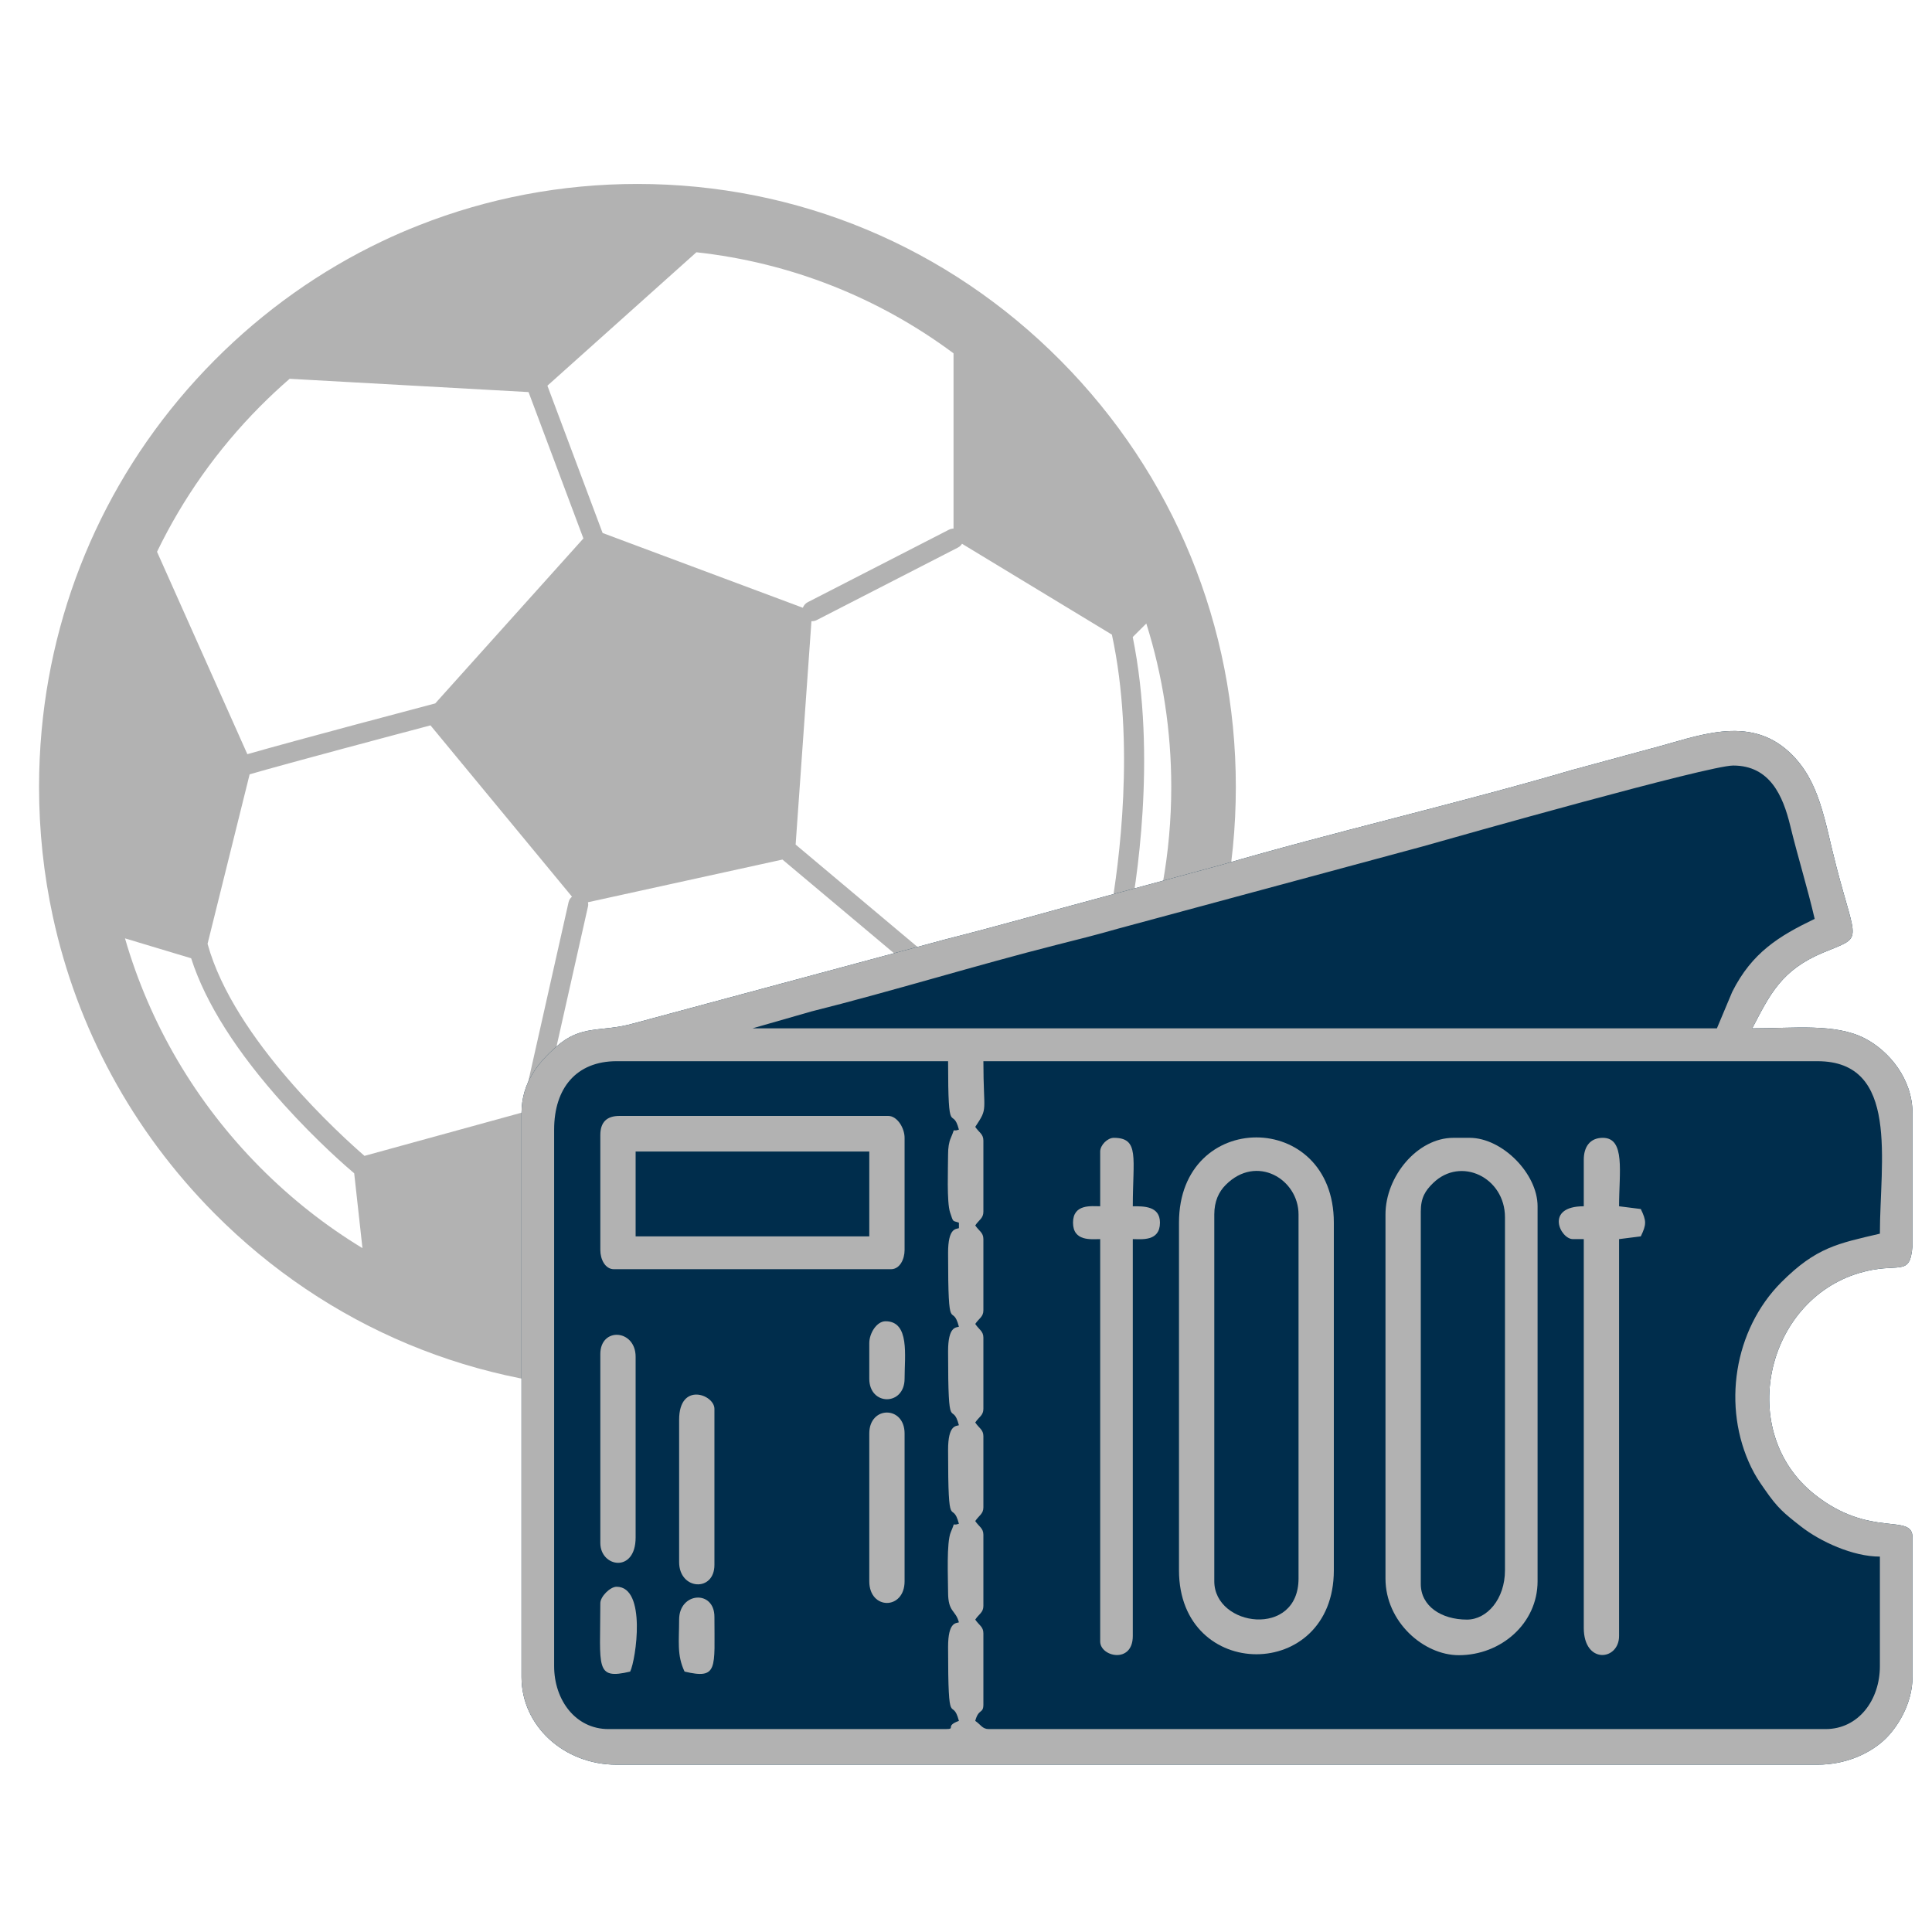 <svg width="33" height="33" viewBox="0 0 33 33" fill="none" xmlns="http://www.w3.org/2000/svg">
<path d="M10.888 3.142C9.591 3.142 8.331 3.384 7.158 3.847C6.944 3.931 6.733 4.022 6.524 4.122C5.474 4.622 4.506 5.306 3.66 6.158C1.957 7.874 0.93 10.09 0.711 12.476C0.682 12.795 0.667 13.117 0.667 13.441C0.667 14.195 0.747 14.937 0.903 15.657C1.316 17.562 2.26 19.311 3.66 20.723C5.591 22.668 8.158 23.739 10.888 23.739C13.618 23.739 16.185 22.668 18.115 20.723C20.046 18.777 21.109 16.191 21.109 13.441C21.109 10.69 20.046 8.103 18.115 6.158C16.185 4.213 13.618 3.142 10.888 3.142ZM10.888 22.628C10.751 22.628 10.614 22.625 10.479 22.619L11.309 21.655C13.496 21.656 15.15 20.634 15.708 20.238L16.875 20.37C15.215 21.831 13.112 22.628 10.888 22.628ZM4.44 19.937C3.342 18.83 2.558 17.49 2.135 16.028L3.265 16.368C3.51 17.132 4.043 17.972 4.851 18.869C5.42 19.5 5.931 19.941 6.05 20.041L6.191 21.319C5.561 20.937 4.973 20.474 4.44 19.937ZM4.947 6.47L9.028 6.697L9.965 9.197L7.434 12.015C7.225 12.07 5.105 12.63 4.225 12.882L2.682 9.425C3.121 8.517 3.711 7.679 4.44 6.944C4.604 6.779 4.773 6.621 4.947 6.47ZM15.635 19.869C15.295 20.124 13.58 21.317 11.298 21.314L9.205 19.081C9.228 19.058 9.246 19.029 9.254 18.994L10.043 15.485C10.049 15.459 10.048 15.434 10.043 15.411L13.365 14.682C13.366 14.682 13.366 14.683 13.366 14.683L16.271 17.122C16.291 17.139 16.314 17.15 16.337 17.156L15.635 19.869ZM6.226 19.743C5.857 19.424 3.996 17.755 3.547 16.127C3.546 16.125 3.545 16.124 3.545 16.122L4.264 13.226C4.985 13.018 6.778 12.542 7.353 12.39L9.77 15.316C9.742 15.339 9.721 15.371 9.712 15.409L8.923 18.919C8.916 18.947 8.918 18.975 8.925 19.001L6.226 19.743ZM16.287 9.029C16.261 9.029 16.235 9.035 16.21 9.047L13.795 10.287C13.755 10.308 13.728 10.342 13.713 10.381L10.293 9.104L9.35 6.588L11.895 4.309C13.493 4.484 14.999 5.077 16.287 6.035V9.029ZM16.529 16.91C16.519 16.891 16.506 16.874 16.488 16.86L13.59 14.426L13.86 10.61C13.89 10.612 13.92 10.607 13.949 10.592L16.364 9.352C16.393 9.337 16.416 9.314 16.432 9.288L18.992 10.84C19.395 12.701 19.111 14.774 18.97 15.579L16.529 16.91ZM19.275 15.804C19.404 15.14 19.764 12.934 19.348 10.881L19.58 10.65C19.86 11.541 20.006 12.479 20.006 13.441C20.006 14.563 19.807 15.655 19.427 16.676L19.275 15.804Z" fill="#B2B2B2"/>
<path fill-rule="evenodd" clip-rule="evenodd" d="M31.756 21.744C32.438 21.54 32.624 21.838 32.667 21.275V19.014C32.667 18.421 32.256 17.943 31.849 17.735C31.346 17.477 30.654 17.565 29.929 17.565C30.231 16.989 30.425 16.567 31.148 16.268C31.832 15.985 31.714 16.138 31.367 14.806C31.161 14.014 31.088 13.34 30.569 12.853C29.866 12.194 28.989 12.582 28.202 12.786L26.85 13.153C24.952 13.712 22.726 14.225 20.85 14.776L18.839 15.321C17.944 15.56 17.076 15.811 16.166 16.041L10.821 17.481C10.269 17.638 9.934 17.492 9.499 17.88C9.206 18.141 8.908 18.48 8.908 19.014V28.646C8.908 29.479 9.632 30.142 10.532 30.142H31.043C31.513 30.142 31.912 29.963 32.169 29.734C32.411 29.516 32.667 29.095 32.667 28.646V26.261C32.667 25.834 31.945 26.286 30.988 25.521C29.654 24.454 30.151 22.223 31.756 21.744Z" fill="#002D4C"/>
<path fill-rule="evenodd" clip-rule="evenodd" d="M29.326 17.565H12.853L13.864 17.275C15.184 16.946 16.699 16.48 18.031 16.143C18.411 16.047 18.721 15.97 19.097 15.862L24.295 14.459C24.937 14.276 29.183 13.076 29.604 13.076C30.231 13.076 30.454 13.591 30.579 14.105C30.708 14.637 30.872 15.159 30.996 15.695C30.386 15.989 29.926 16.269 29.588 16.941L29.326 17.565ZM16.194 19.716C16.194 19.948 16.169 20.532 16.228 20.709C16.288 20.889 16.267 20.844 16.379 20.884V20.978C16.331 20.996 16.194 20.967 16.194 21.399C16.194 22.897 16.26 22.212 16.379 22.661C16.331 22.679 16.194 22.65 16.194 23.082C16.194 24.58 16.26 23.895 16.379 24.344C16.331 24.362 16.194 24.333 16.194 24.765C16.194 26.263 16.26 25.578 16.379 26.027C16.245 26.076 16.331 25.96 16.241 26.168C16.164 26.343 16.194 26.96 16.194 27.196C16.194 27.545 16.322 27.495 16.379 27.711C16.331 27.728 16.194 27.7 16.194 28.131C16.194 29.63 16.26 28.945 16.379 29.394C16.126 29.486 16.344 29.534 16.147 29.534H10.393C9.83 29.534 9.465 29.037 9.465 28.459V19.295C9.465 18.588 9.843 18.126 10.532 18.126H16.194C16.194 19.502 16.264 18.861 16.379 19.295C16.245 19.344 16.331 19.228 16.241 19.436C16.208 19.509 16.194 19.608 16.194 19.716ZM32.667 19.014V21.275C32.624 21.838 32.438 21.54 31.756 21.744C30.151 22.223 29.654 24.454 30.988 25.521C31.945 26.286 32.667 25.834 32.667 26.261V28.646C32.667 29.095 32.411 29.516 32.169 29.734C31.912 29.963 31.513 30.142 31.043 30.142H10.532C9.632 30.142 8.908 29.479 8.908 28.646V19.014C8.908 18.48 9.206 18.141 9.499 17.88C9.934 17.492 10.269 17.638 10.821 17.481L16.166 16.041C17.076 15.811 17.944 15.56 18.839 15.321L20.85 14.776C22.726 14.225 24.952 13.712 26.85 13.153L28.202 12.786C28.989 12.582 29.866 12.194 30.569 12.853C31.088 13.34 31.161 14.014 31.367 14.806C31.714 16.138 31.832 15.985 31.148 16.268C30.425 16.567 30.231 16.989 29.929 17.565C30.654 17.565 31.346 17.477 31.849 17.735C32.256 17.943 32.667 18.421 32.667 19.014ZM16.658 19.248C16.883 18.909 16.797 19.021 16.797 18.126H31.043C32.451 18.126 32.11 19.84 32.11 21.072C31.39 21.241 31.024 21.304 30.427 21.901C29.615 22.715 29.411 24.032 29.912 25.063C29.985 25.212 30.049 25.306 30.142 25.439C30.364 25.76 30.468 25.844 30.764 26.075C31.089 26.329 31.646 26.588 32.11 26.588V28.459C32.11 29.037 31.745 29.534 31.182 29.534H16.89C16.778 29.534 16.753 29.458 16.658 29.394C16.715 29.179 16.797 29.276 16.797 29.113V27.898C16.797 27.785 16.722 27.76 16.658 27.664C16.722 27.567 16.797 27.543 16.797 27.43V26.215C16.797 26.102 16.722 26.077 16.658 25.981C16.722 25.884 16.797 25.859 16.797 25.747V24.531C16.797 24.419 16.722 24.394 16.658 24.297C16.722 24.201 16.797 24.176 16.797 24.064V22.848C16.797 22.736 16.722 22.711 16.658 22.614C16.722 22.518 16.797 22.493 16.797 22.381V21.165C16.797 21.052 16.722 21.027 16.658 20.931C16.722 20.835 16.797 20.81 16.797 20.697V19.482C16.797 19.369 16.722 19.344 16.658 19.248Z" fill="#B2B2B2"/>
<path fill-rule="evenodd" clip-rule="evenodd" d="M20.138 20.884V26.822C20.138 28.733 22.783 28.735 22.783 26.822V20.884C22.783 18.944 20.138 18.941 20.138 20.884ZM20.741 27.009V20.744C20.741 20.519 20.818 20.357 20.936 20.239C21.461 19.71 22.18 20.139 22.18 20.744V26.962C22.18 27.982 20.741 27.79 20.741 27.009Z" fill="#B2B2B2"/>
<path fill-rule="evenodd" clip-rule="evenodd" d="M23.665 20.744V26.962C23.665 27.7 24.314 28.272 24.918 28.272C25.638 28.272 26.263 27.73 26.263 27.009V20.604C26.263 20.045 25.658 19.435 25.103 19.435H24.825C24.207 19.435 23.665 20.097 23.665 20.744ZM25.057 27.664C24.618 27.664 24.268 27.433 24.268 27.056V20.697C24.268 20.456 24.345 20.338 24.478 20.208C24.952 19.746 25.706 20.113 25.706 20.791V26.822C25.706 27.314 25.398 27.664 25.057 27.664Z" fill="#B2B2B2"/>
<path fill-rule="evenodd" clip-rule="evenodd" d="M10.254 19.388V21.352C10.254 21.509 10.336 21.679 10.486 21.679H15.219C15.369 21.679 15.451 21.509 15.451 21.352V19.435C15.451 19.264 15.323 19.061 15.173 19.061H10.579C10.362 19.061 10.254 19.17 10.254 19.388ZM10.857 19.669H14.848V21.118H10.857V19.669Z" fill="#B2B2B2"/>
<path fill-rule="evenodd" clip-rule="evenodd" d="M27.052 19.809V20.604C26.379 20.604 26.651 21.165 26.866 21.165H27.052V27.804C27.052 28.433 27.655 28.366 27.655 27.944V21.165L28.026 21.118C28.124 20.914 28.124 20.855 28.026 20.651L27.655 20.604C27.655 20.022 27.766 19.435 27.377 19.435C27.155 19.435 27.052 19.593 27.052 19.809Z" fill="#B2B2B2"/>
<path fill-rule="evenodd" clip-rule="evenodd" d="M18.792 19.669V20.604C18.645 20.604 18.328 20.559 18.328 20.884C18.328 21.21 18.645 21.165 18.792 21.165V28.038C18.792 28.3 19.349 28.424 19.349 27.944V21.165C19.496 21.165 19.813 21.21 19.813 20.884C19.813 20.596 19.531 20.604 19.349 20.604C19.349 19.777 19.468 19.435 19.024 19.435C18.916 19.435 18.792 19.56 18.792 19.669Z" fill="#B2B2B2"/>
<path fill-rule="evenodd" clip-rule="evenodd" d="M10.254 23.129V26.355C10.254 26.771 10.857 26.875 10.857 26.261V23.175C10.857 22.704 10.254 22.662 10.254 23.129Z" fill="#B2B2B2"/>
<path fill-rule="evenodd" clip-rule="evenodd" d="M14.848 24.485V27.009C14.848 27.503 15.451 27.503 15.451 27.009V24.485C15.451 24.008 14.848 24.008 14.848 24.485Z" fill="#B2B2B2"/>
<path fill-rule="evenodd" clip-rule="evenodd" d="M11.6 24.251V26.682C11.6 27.16 12.203 27.199 12.203 26.729V24.064C12.203 23.818 11.6 23.598 11.6 24.251Z" fill="#B2B2B2"/>
<path fill-rule="evenodd" clip-rule="evenodd" d="M10.254 27.383C10.254 28.484 10.158 28.695 10.764 28.552C10.863 28.346 11.046 27.103 10.532 27.103C10.421 27.103 10.254 27.271 10.254 27.383Z" fill="#B2B2B2"/>
<path fill-rule="evenodd" clip-rule="evenodd" d="M14.848 22.942V23.549C14.848 24.017 15.451 24.017 15.451 23.549C15.451 23.159 15.542 22.568 15.126 22.568C14.976 22.568 14.848 22.771 14.848 22.942Z" fill="#B2B2B2"/>
<path fill-rule="evenodd" clip-rule="evenodd" d="M11.6 27.664C11.6 28.031 11.559 28.272 11.693 28.552C12.27 28.688 12.203 28.501 12.203 27.617C12.203 27.15 11.6 27.193 11.6 27.664Z" fill="#B2B2B2"/>
</svg>
